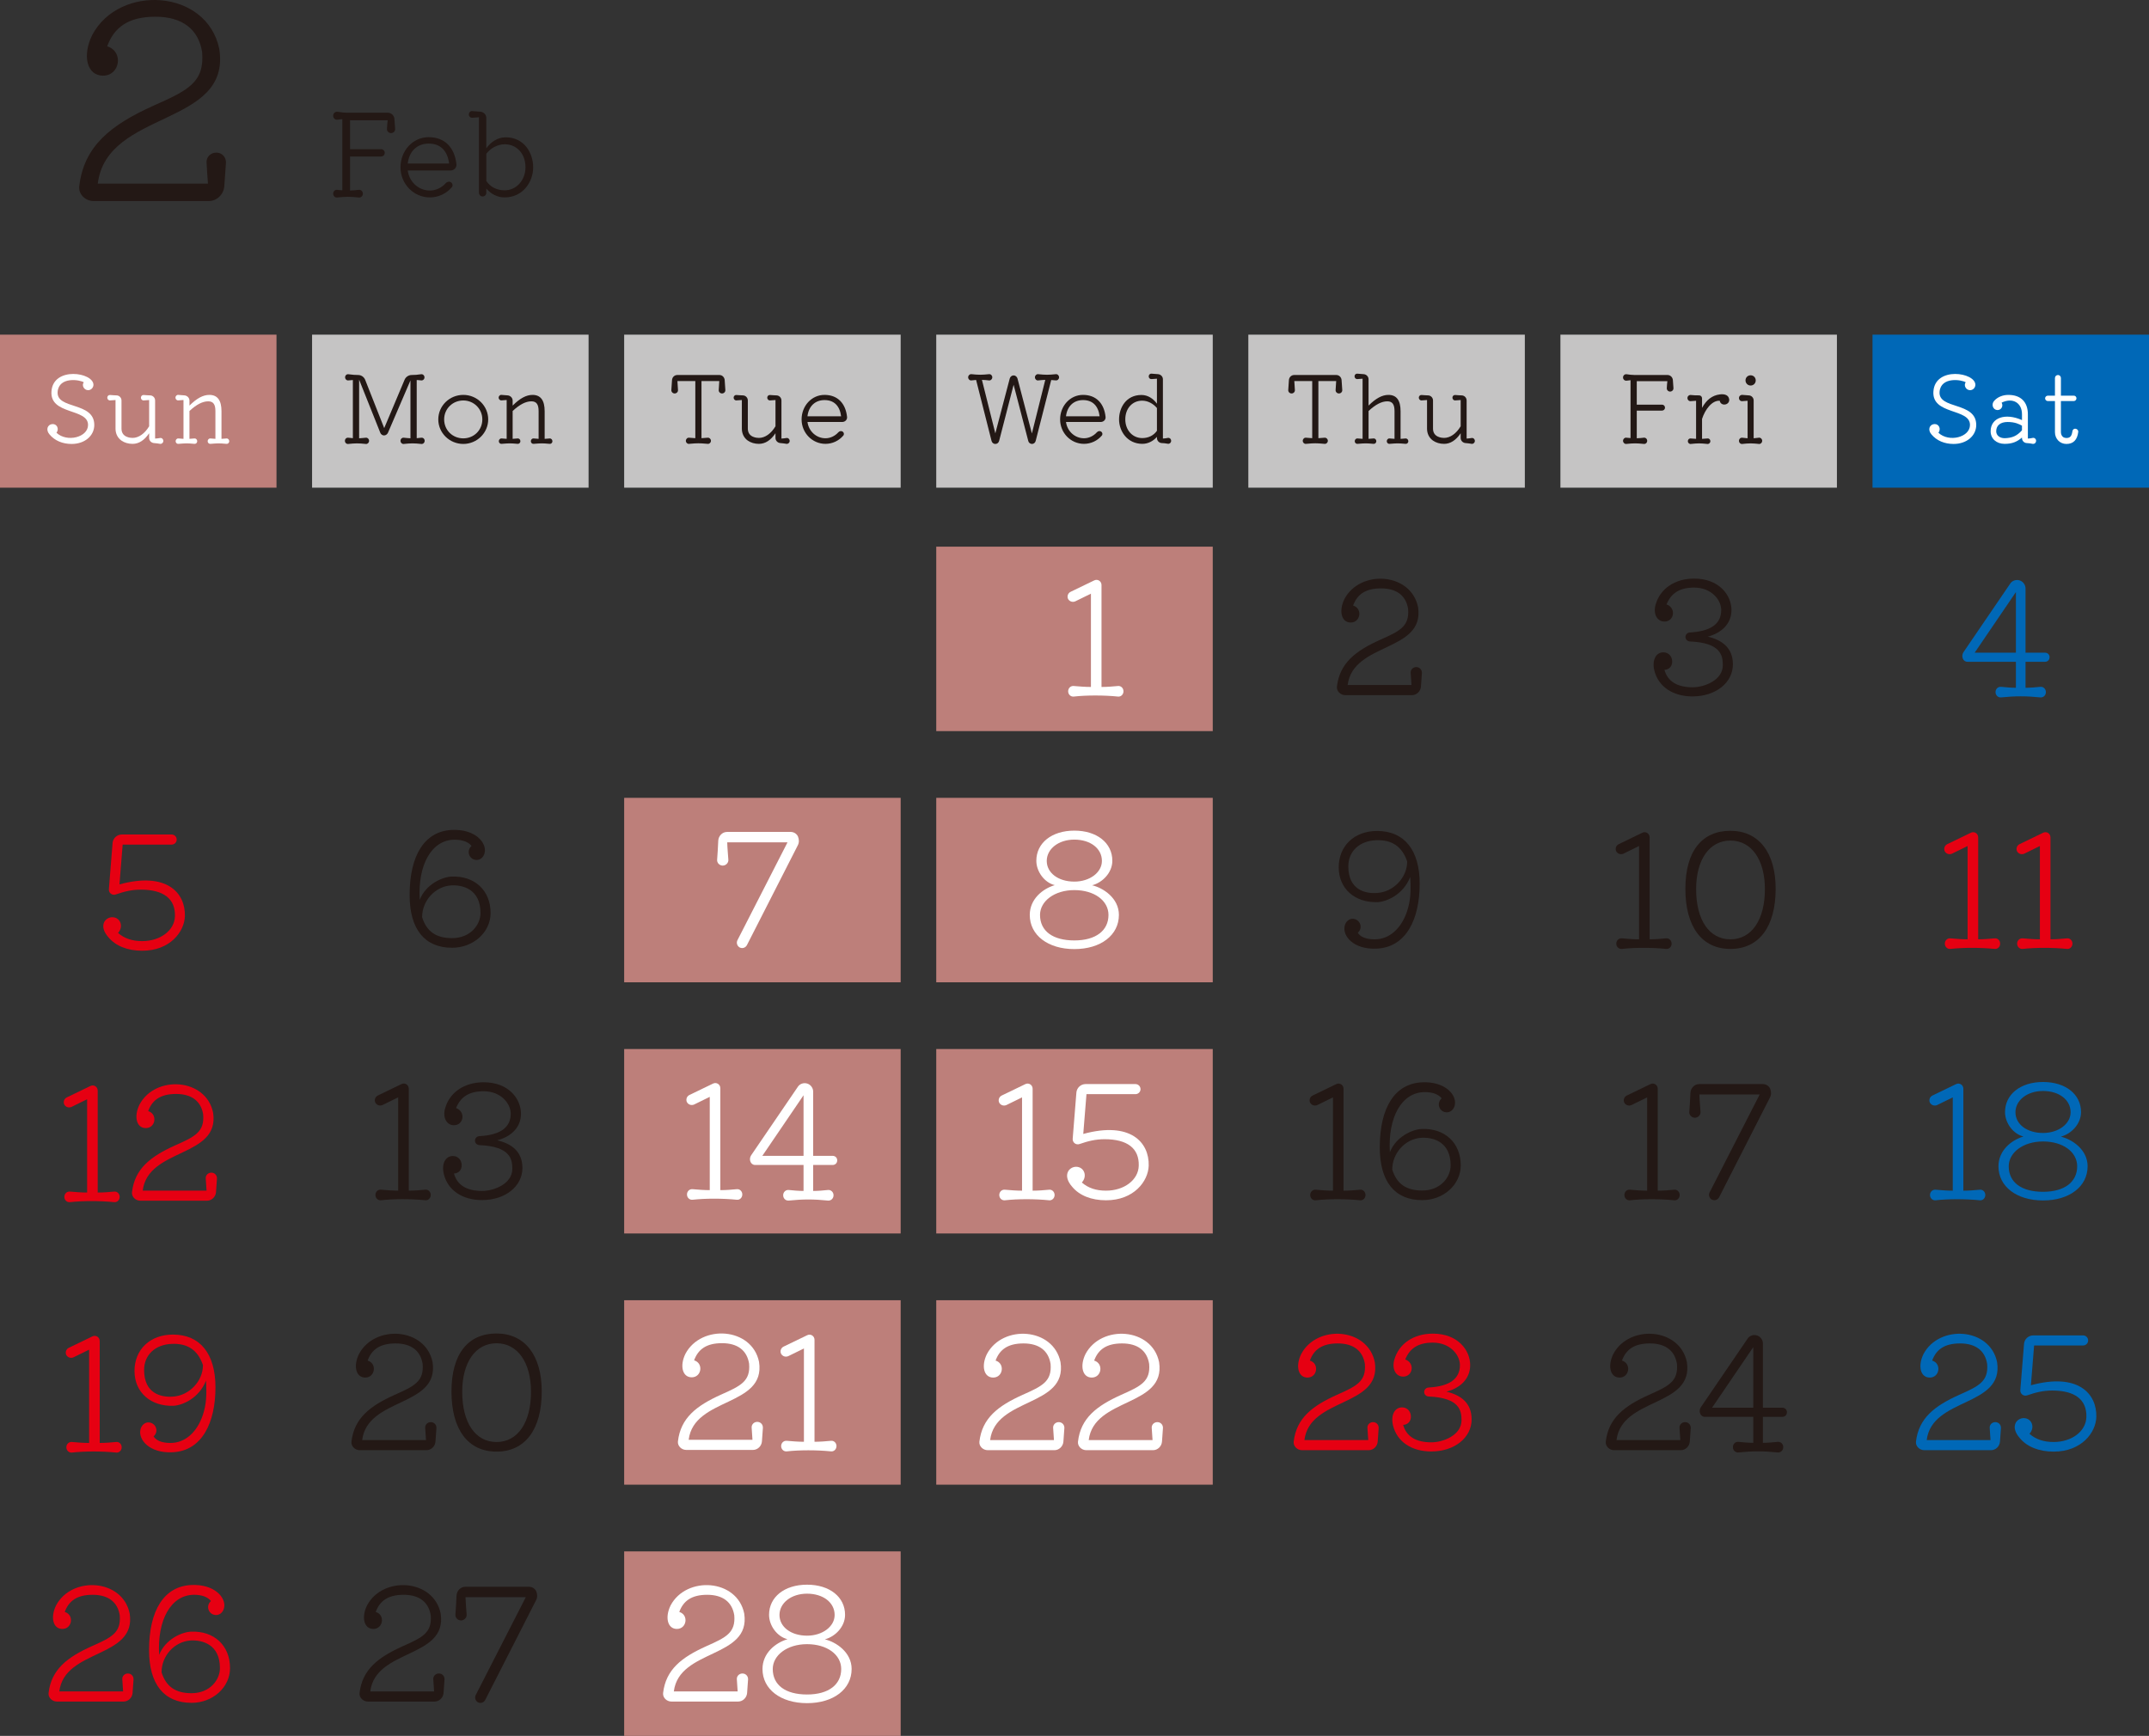 <?xml version="1.0" encoding="UTF-8"?>
<svg id="_レイヤー_2" data-name="レイヤー 2" xmlns="http://www.w3.org/2000/svg" viewBox="0 0 1769.56 1429.69">
  <rect x="0" y="0" width="1769.56" height="1429.69" fill="#333333" stroke="none"/>
  <defs>
    <style>
      .cls-1 {
        fill: #fff;
      }

      .cls-2 {
        fill: #0068b7;
      }

      .cls-3 {
        fill: #c5c4c4;
      }

      .cls-4 {
        fill: #bd7f7a;
      }

      .cls-5 {
        fill: #e60012;
      }

      .cls-6 {
        fill: #231815;
      }
    </style>
  </defs>
  <g id="_レイヤー_1-2" data-name="レイヤー 1">
    <rect class="cls-4" y="275.63" width="227.68" height="126.03"/>
    <rect class="cls-3" x="256.98" y="275.63" width="227.68" height="126.03"/>
    <rect class="cls-3" x="513.96" y="275.63" width="227.68" height="126.03"/>
    <rect class="cls-4" x="513.96" y="657.12" width="227.68" height="151.92"/>
    <rect class="cls-4" x="513.96" y="864" width="227.68" height="151.92"/>
    <rect class="cls-4" x="513.96" y="1070.89" width="227.68" height="151.92"/>
    <rect class="cls-4" x="513.96" y="1277.77" width="227.68" height="151.92"/>
    <rect class="cls-3" x="770.94" y="275.63" width="227.68" height="126.03"/>
    <rect class="cls-4" x="770.94" y="450.24" width="227.68" height="151.92"/>
    <rect class="cls-4" x="770.94" y="657.12" width="227.68" height="151.92"/>
    <rect class="cls-4" x="770.94" y="864" width="227.68" height="151.92"/>
    <rect class="cls-4" x="770.94" y="1070.89" width="227.68" height="151.92"/>
    <rect class="cls-3" x="1027.92" y="275.63" width="227.68" height="126.03"/>
    <rect class="cls-3" x="1284.9" y="275.63" width="227.68" height="126.03"/>
    <rect class="cls-2" x="1541.88" y="275.63" width="227.68" height="126.03"/>
    <path class="cls-1" d="M925.11,569.36c0,2.64-2.11,4.62-4.49,4.35-11.75-1.18-25.88-1.18-36.44,0-2.51,.26-4.62-1.72-4.62-4.35s2.12-4.62,4.62-4.36c4.62,.4,9.37,.79,14.13,.79v-76.83l-12.94,6.34c-2.24,.93-4.75,.13-5.94-2.11-.93-2.25,0-4.75,2.24-5.81l19.41-9.38c2.77-1.32,5.94,.66,5.94,3.83v83.96c4.75,0,9.38-.39,13.6-.79,2.37-.26,4.49,1.72,4.49,4.36Z"/>
    <path class="cls-6" d="M1170.85,554.31l-.79,11.09c-.26,3.96-3.56,7.13-7.39,7.13h-54.92c-3.96,0-7.27-3.3-6.87-7,2.24-19.41,15.32-29.44,35.51-38.55,16.37-7.26,24.29-11.09,23.1-25.48-1.72-10.96-9.5-16.9-22.31-16.9s-19.67,5.02-22.97,14.13c7.92,2.37,6.21,13.99-1.98,13.99-7.66,0-10.04-9.5-5.15-19.41,12.94-24.42,54.78-21.91,60.6,6.73,5.68,37.1-53.6,28.78-57.96,64.16h52.54c-.26-3.7-.53-7-.66-9.9-.26-2.64,1.85-4.88,4.62-4.88s4.75,2.24,4.62,4.88Z"/>
    <path class="cls-6" d="M1393.81,573.59c-16.37,0-28.25-8.06-31.55-21.26-2.11-8.45,1.18-15.05,7.39-15.05,4.49,0,7,3.43,7.26,7,.39,4.62-2.91,7.39-6.34,7.39,2.51,9.37,10.29,14.39,23.24,14.39,9.63,0,24.81-5.81,24.81-18.22,0-7.92-1.58-18.48-27.19-19.53-1.98-.13-3.56-1.72-3.56-3.7s1.58-3.57,3.69-3.7c17.03-.93,25.75-7,25.75-18.48,0-8.32-8.05-18.49-22.31-18.49-12.41,0-19.14,5.02-22.71,13.86,8.19,2.91,6.33,14.13-1.72,14.13-6.07,0-9.5-6.34-7.26-14,3.7-13.07,15.84-21.39,31.68-21.39,20.99,0,30.76,14,30.76,25.88s-8.85,19.14-19.54,21.91c11.62,2.77,20.73,9.11,20.73,22.84,0,15.05-14.13,26.4-33.14,26.4Z"/>
    <path class="cls-2" d="M1643.19,570.03c0-2.64,2.11-4.62,4.62-4.36,3.7,.4,8.19,.79,12.15,.79v-21.39h-39.87c-3.83,0-5.41-4.75-3.3-7.92l38.42-56.37c1.58-2.51,4.75-3.69,7.79-2.77,2.91,.93,4.89,3.7,4.89,6.6v52.94h15.97c2.24,0,3.83,1.58,3.83,3.7,0,2.25-1.59,3.83-3.83,3.83h-15.97v21.39c3.96,0,8.45-.39,12.15-.79,2.51-.26,4.62,1.72,4.62,4.36s-2.11,4.62-4.62,4.35c-11.49-1.19-20.73-1.19-32.22,0-2.51,.26-4.62-1.72-4.62-4.35Zm-17.16-32.48h33.93v-49.9l-33.93,49.9Z"/>
    <path class="cls-5" d="M98.38,728.39c38.81-10.56,54.39,6.87,53.87,26.14-.4,12.94-12.28,28.51-35.12,28.51-12.15,0-21.92-3.96-27.86-11.09-4.09-4.62-5.28-9.24-3.3-12.81,1.32-2.24,3.83-3.7,6.47-3.7,6.6,0,9.64,7.66,4.75,12.94,5.28,4.62,11.75,6.74,19.94,6.74,14.92,0,26.67-8.85,26.93-20.6,.39-14.26-9.37-21.79-28.12-21.79-7.53,0-13.74,1.58-20.6,3.96-2.91,1.05-5.94-1.19-5.68-4.36l3.03-37.89c.26-3.96,3.57-7.13,7.66-7.13h40.93c2.37,0,4.22,1.85,4.22,4.22,0,2.24-1.85,4.1-4.22,4.1h-40.27l-2.64,32.74Z"/>
    <path class="cls-6" d="M403.98,751.94c0,15.84-14.13,28.65-31.69,28.65-22.71,0-34.99-15.32-34.99-43.44,0-33.01,12.55-52.54,34.72-53.6,19.28-.92,28.91,10.56,27.06,18.75-.79,3.83-3.83,6.33-7.26,5.94-5.55-.53-8.06-7.4-3.57-11.49-2.51-3.3-7.39-5.15-13.86-5.15-19.01,0-30.5,20.73-28.78,49.51,5.14-13.07,18.88-18.88,26.27-19.14,19.01-.79,32.09,11.48,32.09,29.97Zm-8.32,0c0-19.54-14.52-23.24-24.16-22.71-13.6,.93-23.9,12.94-23.9,26.01v.26c3.7,11.75,11.49,17.16,24.69,17.16,15.05,0,23.37-10.96,23.37-20.72Z"/>
    <path class="cls-1" d="M656.91,696.28l-41.85,82.11c-1.19,2.25-3.7,3.04-5.94,1.98-2.12-1.19-2.91-3.7-1.98-5.81l41.32-80.79h-49.64c.13,4.88,.66,10.17,.93,14.26,.26,2.51-1.98,4.89-4.62,4.89s-4.88-2.24-4.62-4.89c.26-4.62,.79-10.29,.93-15.71,.26-3.96,3.43-7.13,7.26-7.13h52.41c2.51,0,4.88,1.45,5.94,3.7,1.05,2.51,1.05,5.15-.14,7.39Z"/>
    <path class="cls-1" d="M921.34,753.57c0,16.63-14.92,28.12-36.7,28.12s-36.7-11.48-36.7-28.12c0-12.94,10.43-21.52,20.59-24.56-8.31-1.98-15.18-10.96-15.18-20.07,0-14.65,12.67-24.82,31.29-24.82s31.29,10.17,31.29,24.82c0,9.77-8.05,17.95-16.63,20.2,9.11,2.12,22.05,10.56,22.05,24.43Zm-8.58,0c0-11.88-11.75-20.47-28.12-20.47s-28.25,9.11-28.25,20.47c0,13.2,10.43,20.99,28.25,20.99s28.12-8.19,28.12-20.99Zm-28.12-27.46c12.67,0,22.71-7.52,22.71-17.03,0-10.3-9.51-17.56-22.71-17.56s-22.71,7.79-22.71,17.56,9.37,17.03,22.71,17.03Z"/>
    <path class="cls-6" d="M1102.34,714.49c0-17.96,12.94-30.1,31.68-30.1,22.31,0,34.99,15.71,34.99,43.44,0,29.18-11.09,52.41-35.38,53.47-19.27,.93-28.25-10.56-26.4-18.61,.79-3.69,3.83-6.33,7.13-5.94,5.54,.53,8.31,7.39,3.7,11.49,2.11,3.43,6.86,5.41,13.86,5.41,12.28,0,21.92-8.98,26.67-22.98,2.91-8.85,3.3-16.24,2.64-28.38-5.81,14.65-19.41,20.33-26.79,20.72-18.88,.66-32.08-11.22-32.08-28.51Zm7.92-.93c0,19.53,14.13,22.58,23.63,21.91,13.73-.79,24.82-12.94,24.82-25.75v-.26c-4.22-12.28-12.54-17.95-25.61-17.43-13.73,.53-22.84,9.11-22.84,21.52Z"/>
    <g>
      <path class="cls-6" d="M1376.46,777.2c0,2.64-2.11,4.62-4.49,4.35-11.75-1.18-25.88-1.18-36.44,0-2.51,.26-4.62-1.72-4.62-4.35s2.12-4.62,4.62-4.36c4.62,.4,9.37,.8,14.13,.8v-76.84l-12.94,6.34c-2.24,.93-4.75,.13-5.94-2.12-.93-2.24,0-4.75,2.24-5.81l19.41-9.38c2.77-1.32,5.94,.66,5.94,3.83v83.97c4.75,0,9.38-.4,13.6-.8,2.37-.26,4.49,1.72,4.49,4.36Z"/>
      <path class="cls-6" d="M1462.13,732.05c0,31.29-13.73,49.51-37.23,49.51s-37.1-18.22-37.1-49.51,13.86-47.79,37.1-47.79,37.23,17.82,37.23,47.79Zm-8.85,.26c0-24.29-11.09-40-28.38-40s-28.25,15.71-28.25,40c0,25.48,10.83,41.33,28.25,41.33s28.38-15.98,28.38-41.33Z"/>
    </g>
    <g>
      <path class="cls-5" d="M1646.99,777.2c0,2.64-2.12,4.62-4.49,4.35-11.75-1.18-25.88-1.18-36.44,0-2.51,.26-4.62-1.72-4.62-4.35s2.11-4.62,4.62-4.36c4.62,.4,9.38,.8,14.13,.8v-76.84l-12.94,6.34c-2.24,.93-4.75,.13-5.94-2.12-.93-2.24,0-4.75,2.24-5.81l19.41-9.38c2.77-1.32,5.94,.66,5.94,3.83v83.97c4.75,0,9.38-.4,13.6-.8,2.37-.26,4.49,1.72,4.49,4.36Z"/>
      <path class="cls-5" d="M1706.52,777.2c0,2.64-2.12,4.62-4.49,4.35-11.75-1.18-25.88-1.18-36.44,0-2.51,.26-4.62-1.72-4.62-4.35s2.12-4.62,4.62-4.36c4.62,.4,9.37,.8,14.13,.8v-76.84l-12.94,6.34c-2.24,.93-4.75,.13-5.94-2.12-.93-2.24,0-4.75,2.24-5.81l19.41-9.38c2.77-1.32,5.94,.66,5.94,3.83v83.97c4.75,0,9.37-.4,13.6-.8,2.37-.26,4.49,1.72,4.49,4.36Z"/>
    </g>
    <g>
      <path class="cls-5" d="M98.54,985.77c0,2.64-2.12,4.62-4.49,4.35-11.75-1.18-25.88-1.18-36.44,0-2.51,.26-4.62-1.72-4.62-4.35s2.11-4.62,4.62-4.36c4.62,.4,9.38,.79,14.13,.79v-76.83l-12.94,6.34c-2.25,.93-4.75,.13-5.94-2.11-.93-2.25,0-4.75,2.24-5.81l19.41-9.38c2.77-1.32,5.94,.66,5.94,3.83v83.96c4.75,0,9.37-.39,13.6-.79,2.37-.26,4.49,1.72,4.49,4.36Z"/>
      <path class="cls-5" d="M178.66,970.71l-.79,11.09c-.26,3.96-3.56,7.13-7.39,7.13h-54.92c-3.96,0-7.26-3.3-6.87-7,2.24-19.41,15.32-29.44,35.51-38.55,16.37-7.26,24.29-11.09,23.1-25.48-1.72-10.96-9.5-16.9-22.31-16.9s-19.67,5.02-22.97,14.13c7.92,2.37,6.21,13.99-1.98,13.99-7.66,0-10.04-9.5-5.15-19.41,12.94-24.42,54.78-21.91,60.6,6.73,5.68,37.1-53.6,28.78-57.96,64.16h52.55c-.26-3.7-.53-7-.66-9.9-.26-2.64,1.85-4.88,4.62-4.88s4.75,2.24,4.62,4.88Z"/>
    </g>
    <g>
      <path class="cls-6" d="M354.68,984.2c0,2.64-2.12,4.62-4.49,4.35-11.75-1.18-25.88-1.18-36.44,0-2.51,.26-4.62-1.72-4.62-4.35s2.12-4.62,4.62-4.36c4.62,.4,9.38,.79,14.13,.79v-76.83l-12.94,6.34c-2.24,.93-4.75,.13-5.94-2.12-.93-2.24,0-4.75,2.25-5.81l19.41-9.37c2.77-1.32,5.94,.66,5.94,3.83v83.96c4.75,0,9.37-.39,13.6-.79,2.37-.26,4.49,1.72,4.49,4.36Z"/>
      <path class="cls-6" d="M397.05,988.42c-16.37,0-28.25-8.06-31.55-21.26-2.12-8.45,1.18-15.05,7.39-15.05,4.49,0,7,3.43,7.26,7,.39,4.62-2.91,7.39-6.34,7.39,2.51,9.37,10.29,14.39,23.24,14.39,9.63,0,24.81-5.81,24.81-18.22,0-7.92-1.58-18.48-27.19-19.53-1.98-.14-3.56-1.72-3.56-3.7s1.58-3.57,3.69-3.7c17.03-.93,25.75-7,25.75-18.48,0-8.32-8.05-18.49-22.31-18.49-12.41,0-19.14,5.01-22.71,13.86,8.19,2.91,6.33,14.13-1.72,14.13-6.07,0-9.5-6.34-7.26-14,3.7-13.07,15.84-21.39,31.68-21.39,20.99,0,30.76,14,30.76,25.88s-8.85,19.14-19.54,21.91c11.62,2.77,20.73,9.11,20.73,22.84,0,15.05-14.13,26.4-33.13,26.4Z"/>
    </g>
    <g>
      <path class="cls-1" d="M611.24,983.79c0,2.64-2.12,4.62-4.49,4.35-11.75-1.18-25.88-1.18-36.44,0-2.51,.26-4.62-1.72-4.62-4.35s2.11-4.62,4.62-4.36c4.62,.4,9.38,.79,14.13,.79v-76.83l-12.94,6.34c-2.24,.93-4.75,.13-5.94-2.12-.93-2.24,0-4.75,2.24-5.81l19.41-9.37c2.77-1.32,5.94,.66,5.94,3.83v83.96c4.75,0,9.38-.39,13.6-.79,2.37-.26,4.49,1.72,4.49,4.36Z"/>
      <path class="cls-1" d="M644.89,984.45c0-2.64,2.11-4.62,4.62-4.36,3.7,.4,8.19,.79,12.15,.79v-21.39h-39.87c-3.83,0-5.41-4.75-3.3-7.92l38.42-56.37c1.58-2.51,4.75-3.69,7.79-2.77,2.91,.93,4.89,3.7,4.89,6.6v52.94h15.97c2.25,0,3.83,1.58,3.83,3.7,0,2.24-1.59,3.83-3.83,3.83h-15.97v21.39c3.96,0,8.45-.39,12.15-.79,2.51-.26,4.62,1.72,4.62,4.36s-2.11,4.62-4.62,4.35c-11.49-1.19-20.73-1.19-32.22,0-2.51,.26-4.62-1.72-4.62-4.35Zm-17.16-32.48h33.93v-49.9l-33.93,49.9Z"/>
    </g>
    <g>
      <path class="cls-1" d="M868.39,984.23c0,2.64-2.12,4.62-4.49,4.35-11.75-1.18-25.88-1.18-36.44,0-2.51,.26-4.62-1.72-4.62-4.35s2.11-4.62,4.62-4.36c4.62,.4,9.38,.79,14.13,.79v-76.83l-12.94,6.34c-2.24,.93-4.75,.13-5.94-2.12-.93-2.24,0-4.75,2.24-5.81l19.41-9.37c2.77-1.32,5.94,.66,5.94,3.83v83.96c4.75,0,9.38-.39,13.6-.79,2.37-.26,4.49,1.72,4.49,4.36Z"/>
      <path class="cls-1" d="M892.01,933.93c38.81-10.56,54.39,6.87,53.87,26.14-.4,12.94-12.28,28.51-35.12,28.51-12.15,0-21.92-3.96-27.86-11.09-4.09-4.62-5.28-9.24-3.3-12.81,1.32-2.24,3.83-3.7,6.47-3.7,6.6,0,9.64,7.66,4.75,12.94,5.28,4.62,11.75,6.73,19.94,6.73,14.92,0,26.67-8.84,26.93-20.59,.39-14.26-9.38-21.78-28.12-21.78-7.53,0-13.73,1.58-20.6,3.96-2.91,1.05-5.94-1.19-5.68-4.36l3.03-37.89c.26-3.96,3.57-7.13,7.66-7.13h40.93c2.37,0,4.23,1.85,4.23,4.22,0,2.24-1.85,4.1-4.23,4.1h-40.27l-2.64,32.74Z"/>
    </g>
    <g>
      <path class="cls-6" d="M1124.41,984.23c0,2.64-2.11,4.62-4.49,4.35-11.75-1.18-25.88-1.18-36.44,0-2.51,.26-4.62-1.72-4.62-4.35s2.12-4.62,4.62-4.36c4.62,.4,9.37,.79,14.13,.79v-76.83l-12.94,6.34c-2.24,.93-4.75,.13-5.94-2.12-.93-2.24,0-4.75,2.24-5.81l19.41-9.37c2.77-1.32,5.94,.66,5.94,3.83v83.96c4.75,0,9.37-.39,13.6-.79,2.37-.26,4.49,1.72,4.49,4.36Z"/>
      <path class="cls-6" d="M1202.83,959.81c0,15.84-14.13,28.65-31.69,28.65-22.71,0-34.99-15.32-34.99-43.44,0-33.01,12.55-52.54,34.72-53.6,19.28-.92,28.91,10.56,27.06,18.75-.79,3.83-3.83,6.33-7.26,5.94-5.55-.53-8.06-7.39-3.57-11.49-2.51-3.3-7.39-5.14-13.86-5.14-19.01,0-30.5,20.72-28.78,49.51,5.14-13.07,18.88-18.88,26.27-19.14,19.01-.79,32.09,11.48,32.09,29.97Zm-8.32,0c0-19.54-14.52-23.24-24.16-22.71-13.6,.93-23.9,12.94-23.9,26.01v.26c3.7,11.75,11.49,17.16,24.69,17.16,15.05,0,23.37-10.96,23.37-20.73Z"/>
    </g>
    <g>
      <path class="cls-6" d="M1383.12,984.23c0,2.64-2.12,4.62-4.49,4.35-11.75-1.18-25.88-1.18-36.44,0-2.51,.26-4.62-1.72-4.62-4.35s2.12-4.62,4.62-4.36c4.62,.4,9.37,.79,14.13,.79v-76.83l-12.94,6.34c-2.24,.93-4.75,.13-5.94-2.12-.93-2.24,0-4.75,2.24-5.81l19.41-9.37c2.77-1.32,5.94,.66,5.94,3.83v83.96c4.75,0,9.37-.39,13.6-.79,2.37-.26,4.49,1.72,4.49,4.36Z"/>
      <path class="cls-6" d="M1457.43,903.96l-41.85,82.11c-1.19,2.24-3.7,3.03-5.94,1.98-2.12-1.19-2.91-3.7-1.98-5.81l41.32-80.79h-49.64c.13,4.88,.66,10.17,.93,14.26,.26,2.51-1.98,4.89-4.62,4.89s-4.88-2.24-4.62-4.89c.26-4.62,.79-10.29,.93-15.71,.26-3.96,3.43-7.13,7.26-7.13h52.41c2.51,0,4.88,1.45,5.94,3.7,1.05,2.51,1.05,5.15-.13,7.39Z"/>
    </g>
    <g>
      <path class="cls-2" d="M1634.78,984.23c0,2.64-2.12,4.62-4.49,4.35-11.75-1.18-25.88-1.18-36.44,0-2.51,.26-4.62-1.72-4.62-4.35s2.12-4.62,4.62-4.36c4.62,.4,9.37,.79,14.13,.79v-76.83l-12.94,6.34c-2.24,.93-4.75,.13-5.94-2.12-.93-2.24,0-4.75,2.24-5.81l19.41-9.37c2.77-1.32,5.94,.66,5.94,3.83v83.96c4.75,0,9.37-.39,13.6-.79,2.37-.26,4.49,1.72,4.49,4.36Z"/>
      <path class="cls-2" d="M1719,960.6c0,16.64-14.92,28.12-36.7,28.12s-36.7-11.48-36.7-28.12c0-12.94,10.43-21.52,20.59-24.56-8.31-1.98-15.18-10.96-15.18-20.07,0-14.65,12.67-24.82,31.29-24.82s31.29,10.17,31.29,24.82c0,9.77-8.05,17.95-16.63,20.2,9.11,2.12,22.05,10.56,22.05,24.43Zm-8.58,0c0-11.88-11.75-20.47-28.12-20.47s-28.25,9.11-28.25,20.47c0,13.2,10.43,20.99,28.25,20.99s28.12-8.19,28.12-20.99Zm-28.12-27.46c12.67,0,22.71-7.52,22.71-17.03,0-10.3-9.51-17.56-22.71-17.56s-22.71,7.79-22.71,17.56,9.37,17.03,22.71,17.03Z"/>
    </g>
    <g>
      <path class="cls-5" d="M100.19,1192.01c0,2.64-2.12,4.62-4.49,4.35-11.75-1.18-25.88-1.18-36.44,0-2.51,.26-4.62-1.72-4.62-4.35s2.11-4.62,4.62-4.36c4.62,.4,9.38,.8,14.13,.8v-76.84l-12.94,6.34c-2.24,.93-4.75,.13-5.94-2.11-.93-2.24,0-4.75,2.24-5.81l19.41-9.38c2.77-1.32,5.94,.66,5.94,3.83v83.96c4.75,0,9.38-.4,13.6-.8,2.37-.26,4.49,1.72,4.49,4.36Z"/>
      <path class="cls-5" d="M110.74,1129.3c0-17.96,12.94-30.11,31.69-30.11,22.31,0,34.99,15.72,34.99,43.44,0,29.18-11.09,52.41-35.38,53.47-19.27,.93-28.25-10.56-26.4-18.61,.79-3.69,3.83-6.33,7.13-5.94,5.54,.53,8.31,7.39,3.7,11.49,2.11,3.43,6.86,5.41,13.86,5.41,12.28,0,21.91-8.98,26.67-22.97,2.9-8.85,3.3-16.24,2.64-28.38-5.81,14.65-19.41,20.33-26.79,20.73-18.88,.66-32.09-11.22-32.09-28.51Zm7.92-.93c0,19.53,14.13,22.58,23.63,21.91,13.73-.79,24.82-12.94,24.82-25.75v-.26c-4.22-12.28-12.54-17.95-25.61-17.43-13.73,.53-22.84,9.11-22.84,21.52Z"/>
    </g>
    <g>
      <path class="cls-6" d="M359.37,1176.18l-.79,11.09c-.26,3.96-3.56,7.13-7.39,7.13h-54.92c-3.96,0-7.27-3.3-6.87-7,2.25-19.41,15.32-29.44,35.51-38.55,16.37-7.26,24.29-11.09,23.1-25.48-1.72-10.96-9.5-16.9-22.31-16.9s-19.67,5.01-22.97,14.13c7.92,2.37,6.21,13.99-1.98,13.99-7.66,0-10.04-9.5-5.15-19.41,12.94-24.42,54.79-21.91,60.6,6.73,5.68,37.1-53.6,28.78-57.95,64.16h52.54c-.26-3.7-.53-7-.66-9.9-.26-2.64,1.85-4.88,4.62-4.88s4.75,2.24,4.62,4.88Z"/>
      <path class="cls-6" d="M446.09,1146.08c0,31.29-13.73,49.5-37.23,49.5s-37.1-18.22-37.1-49.5,13.86-47.79,37.1-47.79,37.23,17.82,37.23,47.79Zm-8.85,.26c0-24.29-11.09-40-28.38-40s-28.25,15.71-28.25,40c0,25.48,10.83,41.33,28.25,41.33s28.38-15.98,28.38-41.33Z"/>
    </g>
    <g>
      <path class="cls-1" d="M628.2,1175.97l-.79,11.09c-.26,3.96-3.56,7.13-7.39,7.13h-54.92c-3.96,0-7.27-3.3-6.87-7,2.24-19.41,15.32-29.44,35.51-38.55,16.37-7.26,24.29-11.09,23.1-25.48-1.72-10.96-9.5-16.9-22.31-16.9s-19.67,5.02-22.97,14.13c7.92,2.37,6.21,13.99-1.98,13.99-7.66,0-10.04-9.5-5.15-19.41,12.94-24.42,54.78-21.91,60.6,6.73,5.68,37.1-53.6,28.78-57.96,64.16h52.54c-.26-3.7-.53-7-.66-9.9-.26-2.64,1.85-4.88,4.62-4.88s4.75,2.25,4.62,4.88Z"/>
      <path class="cls-1" d="M688.78,1191.03c0,2.64-2.12,4.62-4.49,4.35-11.75-1.18-25.88-1.18-36.44,0-2.51,.26-4.62-1.72-4.62-4.35s2.12-4.62,4.62-4.36c4.62,.4,9.38,.8,14.13,.8v-76.84l-12.94,6.34c-2.24,.93-4.75,.13-5.94-2.12-.93-2.24,0-4.75,2.25-5.81l19.41-9.37c2.77-1.32,5.94,.66,5.94,3.83v83.97c4.75,0,9.37-.4,13.6-.8,2.37-.26,4.49,1.72,4.49,4.36Z"/>
    </g>
    <g>
      <path class="cls-1" d="M876.44,1176.18l-.79,11.09c-.26,3.96-3.56,7.13-7.39,7.13h-54.92c-3.96,0-7.27-3.3-6.87-7,2.24-19.41,15.32-29.44,35.51-38.55,16.37-7.26,24.29-11.09,23.1-25.48-1.72-10.96-9.5-16.9-22.31-16.9s-19.67,5.01-22.97,14.13c7.92,2.37,6.21,13.99-1.98,13.99-7.66,0-10.04-9.5-5.15-19.41,12.94-24.42,54.78-21.91,60.6,6.73,5.68,37.1-53.6,28.78-57.96,64.16h52.55c-.26-3.7-.53-7-.66-9.9-.26-2.64,1.85-4.88,4.62-4.88s4.75,2.24,4.62,4.88Z"/>
      <path class="cls-1" d="M957.62,1176.18l-.79,11.09c-.26,3.96-3.56,7.13-7.39,7.13h-54.92c-3.96,0-7.27-3.3-6.87-7,2.24-19.41,15.32-29.44,35.51-38.55,16.37-7.26,24.29-11.09,23.1-25.48-1.72-10.96-9.5-16.9-22.31-16.9s-19.67,5.01-22.97,14.13c7.92,2.37,6.21,13.99-1.98,13.99-7.66,0-10.04-9.5-5.15-19.41,12.94-24.42,54.79-21.91,60.6,6.73,5.68,37.1-53.6,28.78-57.96,64.16h52.55c-.26-3.7-.53-7-.66-9.9-.26-2.64,1.85-4.88,4.62-4.88s4.75,2.24,4.62,4.88Z"/>
    </g>
    <g>
      <path class="cls-5" d="M1135.24,1176.18l-.79,11.09c-.26,3.96-3.56,7.13-7.39,7.13h-54.92c-3.96,0-7.27-3.3-6.87-7,2.24-19.41,15.32-29.44,35.51-38.55,16.37-7.26,24.29-11.09,23.1-25.48-1.72-10.96-9.5-16.9-22.31-16.9s-19.67,5.01-22.97,14.13c7.92,2.37,6.21,13.99-1.98,13.99-7.66,0-10.04-9.5-5.15-19.41,12.94-24.42,54.78-21.91,60.6,6.73,5.68,37.1-53.6,28.78-57.96,64.16h52.55c-.26-3.7-.53-7-.66-9.9-.26-2.64,1.85-4.88,4.62-4.88s4.75,2.24,4.62,4.88Z"/>
      <path class="cls-5" d="M1178.66,1195.46c-16.37,0-28.25-8.06-31.55-21.26-2.11-8.45,1.18-15.05,7.39-15.05,4.49,0,7,3.43,7.26,7,.39,4.62-2.91,7.39-6.34,7.39,2.51,9.37,10.29,14.39,23.24,14.39,9.63,0,24.81-5.81,24.81-18.22,0-7.92-1.58-18.48-27.19-19.53-1.98-.14-3.56-1.72-3.56-3.7s1.58-3.57,3.7-3.7c17.03-.93,25.74-7,25.74-18.49,0-8.31-8.05-18.48-22.31-18.48-12.41,0-19.14,5.02-22.71,13.86,8.19,2.91,6.33,14.13-1.72,14.13-6.07,0-9.5-6.34-7.26-14,3.7-13.07,15.84-21.39,31.68-21.39,20.99,0,30.76,14,30.76,25.87s-8.84,19.15-19.54,21.92c11.62,2.77,20.73,9.11,20.73,22.84,0,15.05-14.13,26.4-33.14,26.4Z"/>
    </g>
    <g>
      <path class="cls-6" d="M1392.22,1176.18l-.79,11.09c-.26,3.96-3.56,7.13-7.39,7.13h-54.92c-3.96,0-7.27-3.3-6.87-7,2.24-19.41,15.32-29.44,35.51-38.55,16.37-7.26,24.29-11.09,23.1-25.48-1.72-10.96-9.5-16.9-22.31-16.9s-19.67,5.01-22.97,14.13c7.92,2.37,6.21,13.99-1.98,13.99-7.66,0-10.04-9.5-5.15-19.41,12.94-24.42,54.79-21.91,60.6,6.73,5.68,37.1-53.6,28.78-57.96,64.16h52.54c-.26-3.7-.53-7-.66-9.9-.26-2.64,1.85-4.88,4.62-4.88s4.75,2.24,4.62,4.88Z"/>
      <path class="cls-6" d="M1426.93,1191.89c0-2.64,2.12-4.62,4.62-4.35,3.7,.4,8.19,.79,12.15,.79v-21.39h-39.87c-3.83,0-5.41-4.75-3.3-7.92l38.42-56.37c1.58-2.51,4.75-3.7,7.79-2.77,2.91,.93,4.89,3.7,4.89,6.6v52.94h15.97c2.24,0,3.83,1.58,3.83,3.7,0,2.24-1.59,3.83-3.83,3.83h-15.97v21.39c3.96,0,8.45-.39,12.15-.79,2.51-.26,4.62,1.72,4.62,4.35s-2.11,4.62-4.62,4.36c-11.49-1.19-20.73-1.19-32.22,0-2.51,.26-4.62-1.72-4.62-4.36Zm-17.16-32.47h33.93v-49.9l-33.93,49.9Z"/>
    </g>
    <g>
      <path class="cls-2" d="M1647.65,1176.18l-.79,11.09c-.26,3.96-3.56,7.13-7.39,7.13h-54.92c-3.96,0-7.27-3.3-6.87-7,2.24-19.41,15.32-29.44,35.51-38.55,16.37-7.26,24.29-11.09,23.1-25.48-1.72-10.96-9.5-16.9-22.31-16.9s-19.67,5.01-22.97,14.13c7.92,2.37,6.21,13.99-1.98,13.99-7.66,0-10.04-9.5-5.15-19.41,12.94-24.42,54.78-21.91,60.6,6.73,5.68,37.1-53.6,28.78-57.96,64.16h52.54c-.26-3.7-.53-7-.66-9.9-.26-2.64,1.85-4.88,4.62-4.88s4.75,2.24,4.62,4.88Z"/>
      <path class="cls-2" d="M1672.32,1140.93c38.81-10.56,54.39,6.87,53.87,26.14-.4,12.94-12.28,28.51-35.12,28.51-12.15,0-21.92-3.96-27.86-11.09-4.09-4.62-5.28-9.24-3.3-12.81,1.32-2.24,3.83-3.7,6.47-3.7,6.6,0,9.64,7.66,4.75,12.94,5.28,4.62,11.75,6.74,19.94,6.74,14.92,0,26.67-8.85,26.93-20.6,.4-14.26-9.38-21.79-28.12-21.79-7.53,0-13.73,1.58-20.6,3.96-2.91,1.05-5.94-1.19-5.68-4.36l3.04-37.89c.26-3.96,3.57-7.13,7.66-7.13h40.93c2.37,0,4.22,1.85,4.22,4.22,0,2.24-1.85,4.1-4.22,4.1h-40.27l-2.64,32.74Z"/>
    </g>
    <g>
      <path class="cls-5" d="M109.96,1383.21l-.79,11.09c-.26,3.96-3.56,7.13-7.39,7.13H46.86c-3.96,0-7.26-3.3-6.87-7,2.24-19.41,15.32-29.44,35.51-38.55,16.37-7.26,24.29-11.09,23.1-25.48-1.72-10.96-9.5-16.9-22.31-16.9s-19.67,5.02-22.97,14.13c7.92,2.37,6.21,13.99-1.98,13.99-7.66,0-10.04-9.5-5.15-19.41,12.94-24.42,54.78-21.91,60.6,6.73,5.68,37.1-53.6,28.78-57.96,64.16h52.54c-.26-3.7-.53-7-.66-9.9-.26-2.64,1.85-4.88,4.62-4.88s4.75,2.24,4.62,4.88Z"/>
      <path class="cls-5" d="M189.42,1373.84c0,15.84-14.13,28.65-31.69,28.65-22.71,0-34.99-15.32-34.99-43.44,0-33.01,12.54-52.54,34.72-53.6,19.28-.92,28.91,10.56,27.06,18.75-.79,3.83-3.83,6.33-7.26,5.94-5.55-.53-8.06-7.4-3.57-11.49-2.51-3.3-7.39-5.15-13.86-5.15-19.01,0-30.5,20.73-28.78,49.51,5.14-13.07,18.88-18.88,26.27-19.14,19.01-.79,32.09,11.48,32.09,29.97Zm-8.32,0c0-19.54-14.52-23.24-24.16-22.71-13.6,.93-23.89,12.94-23.89,26.01v.26c3.7,11.75,11.48,17.16,24.69,17.16,15.05,0,23.37-10.96,23.37-20.72Z"/>
    </g>
    <g>
      <path class="cls-6" d="M366.03,1383.21l-.79,11.09c-.26,3.96-3.56,7.13-7.39,7.13h-54.92c-3.96,0-7.27-3.3-6.87-7,2.24-19.41,15.32-29.44,35.51-38.55,16.37-7.26,24.29-11.09,23.1-25.48-1.72-10.96-9.5-16.9-22.31-16.9s-19.67,5.02-22.97,14.13c7.92,2.37,6.2,13.99-1.98,13.99-7.66,0-10.04-9.5-5.15-19.41,12.94-24.42,54.78-21.91,60.6,6.73,5.68,37.1-53.6,28.78-57.96,64.16h52.55c-.26-3.7-.53-7-.66-9.9-.26-2.64,1.85-4.88,4.62-4.88s4.75,2.24,4.62,4.88Z"/>
      <path class="cls-6" d="M441.4,1317.99l-41.85,82.11c-1.19,2.24-3.7,3.04-5.94,1.98-2.11-1.19-2.91-3.7-1.98-5.81l41.32-80.79h-49.64c.14,4.88,.66,10.17,.93,14.25,.26,2.51-1.98,4.89-4.62,4.89s-4.88-2.24-4.62-4.89c.26-4.62,.79-10.29,.93-15.71,.26-3.96,3.43-7.13,7.26-7.13h52.41c2.51,0,4.88,1.45,5.94,3.7,1.05,2.51,1.05,5.15-.13,7.39Z"/>
    </g>
    <g>
      <path class="cls-1" d="M615.99,1383.21l-.79,11.09c-.26,3.96-3.56,7.13-7.39,7.13h-54.92c-3.96,0-7.27-3.3-6.87-7,2.24-19.41,15.32-29.44,35.51-38.55,16.37-7.26,24.29-11.09,23.1-25.48-1.72-10.96-9.5-16.9-22.31-16.9s-19.67,5.02-22.97,14.13c7.92,2.37,6.21,13.99-1.98,13.99-7.66,0-10.04-9.5-5.15-19.41,12.94-24.42,54.78-21.91,60.6,6.73,5.68,37.1-53.6,28.78-57.96,64.16h52.55c-.26-3.7-.53-7-.66-9.9-.26-2.64,1.85-4.88,4.62-4.88s4.75,2.24,4.62,4.88Z"/>
      <path class="cls-1" d="M701.26,1374.63c0,16.63-14.92,28.12-36.7,28.12s-36.7-11.48-36.7-28.12c0-12.94,10.43-21.52,20.59-24.56-8.31-1.98-15.18-10.96-15.18-20.07,0-14.65,12.67-24.82,31.29-24.82s31.29,10.17,31.29,24.82c0,9.77-8.05,17.95-16.64,20.2,9.11,2.12,22.05,10.56,22.05,24.43Zm-8.58,0c0-11.88-11.75-20.47-28.12-20.47s-28.25,9.11-28.25,20.47c0,13.2,10.43,20.99,28.25,20.99s28.12-8.19,28.12-20.99Zm-28.12-27.46c12.67,0,22.71-7.52,22.71-17.03,0-10.3-9.51-17.56-22.71-17.56s-22.71,7.79-22.71,17.56,9.38,17.03,22.71,17.03Z"/>
    </g>
    <path class="cls-1" d="M77.64,349.97c0,9.05-7.95,15.68-18.64,15.68-7.49,0-13.96-2.73-18.18-7.8-3.27-3.67-1.95-8.27,2.5-8.58,3.51-.16,5.61,3.9,3.2,7.18,8.65,8.11,25.98,3.75,25.98-6.47,0-13.96-31.59-8.03-30.11-27.69,1.48-20.67,34.63-15.68,34.56-5.3-.08,2.41-2.03,4.37-4.37,4.37-3.51,0-5.46-4.13-3.59-6.48-2.97-2.1-20.44-4.99-21.53,7.8-1.17,14.82,30.18,7.95,30.18,27.3Z"/>
    <path class="cls-1" d="M134.5,363.15c0,1.48-1.25,2.57-2.65,2.41-1.48-.23-3.2-.54-4.83-.62-2.34-.08-4.21-1.95-4.21-4.21v-3.9c-3.9,5.78-8.43,8.74-13.65,8.74-3.43,0-6.63-.93-9.2-2.72-3.12-2.27-4.84-5.7-4.84-9.83v-23.55c-1.48,.08-3.04,.24-4.36,.31-1.33,.16-2.42-.94-2.42-2.26s1.09-2.34,2.34-2.19c2.5,.23,3.59,.23,5.15,.31,2.34,0,4.21,1.87,4.21,4.21v23.17c0,7.34,7.64,7.65,9.12,7.65,5.07,0,10.07-3.59,13.65-9.6v-21.6c-1.48,.08-3.12,.24-4.37,.31-1.33,.16-2.42-.94-2.42-2.26s1.09-2.34,2.34-2.19c2.5,.23,3.59,.23,5.15,.31,2.34,0,4.21,1.87,4.21,4.21v31.36c1.48,0,2.81-.31,4.13-.47,1.41-.24,2.65,.94,2.65,2.42Z"/>
    <path class="cls-1" d="M188.78,363.38c0,1.32-1.09,2.34-2.34,2.18-3.36-.31-4.92-.39-6.56-.39-1.87,0-3.43,.16-6.55,.39-1.25,.16-2.34-.86-2.34-2.18s1.09-2.42,2.34-2.26c1.25,.08,2.65,.23,4.05,.31v-22.86c0-5.54-1.79-8.03-5.92-8.03-4.68,0-9.75,2.65-15.45,7.96v22.93c1.4-.08,2.81-.24,4.05-.31,1.25-.16,2.34,.93,2.34,2.26s-1.09,2.34-2.34,2.18c-3.35-.31-4.92-.39-6.55-.39-1.88,0-3.43,.16-6.55,.39-1.25,.16-2.34-.86-2.34-2.18s1.1-2.42,2.34-2.26c1.32,.08,2.73,.23,4.13,.31v-31.98c-1.56,.08-2.96,.24-4.21,.31-1.25,.16-2.41-.94-2.41-2.26s1.17-2.42,2.34-2.26c1.48,.16,3.35,.31,4.99,.39,2.34,.16,4.21,2.03,4.21,4.29v4.13c6.01-6.01,11.23-8.81,16.38-8.81,6.71,0,9.99,4.52,9.99,13.42v22.78c1.41-.08,2.81-.24,4.06-.31,1.25-.16,2.34,.93,2.34,2.26Z"/>
    <path class="cls-6" d="M349.68,363.07c0,1.56-1.25,2.73-2.73,2.58-6.16-.63-8.35-.63-14.51,0-1.41,.15-2.65-1.01-2.65-2.58s1.25-2.73,2.65-2.57c1.72,.16,3.66,.39,5.54,.47v-47.66l-18.56,43.21c-.63,1.25-1.87,2.11-3.2,2.11s-2.58-.94-3.04-2.11l-17.47-43.83v48.28c1.87-.08,3.82-.31,5.54-.47,1.4-.15,2.65,1.01,2.65,2.57s-1.25,2.73-2.65,2.58c-6.16-.63-8.43-.63-14.51,0-1.48,.15-2.73-1.01-2.73-2.58s1.25-2.73,2.73-2.57c1.17,.16,2.5,.24,3.82,.39v-47.9c-1.01,.15-2.26,.15-3.59,.31-1.48,.24-2.81-1.01-2.81-2.57s1.33-2.73,2.81-2.5c3.43,.47,5.38,.62,7.95,.62s4.84,1.64,5.78,3.98l15.67,39.78,16.78-39.86c.93-2.26,3.27-3.9,5.85-3.9s4.52-.15,7.72-.62c1.48-.24,2.81,1.01,2.81,2.57s-1.32,2.73-2.81,2.5c-1.41-.23-2.65-.23-3.59-.31v47.9c1.32-.16,2.65-.24,3.82-.39,1.48-.15,2.73,1.01,2.73,2.57Z"/>
    <path class="cls-6" d="M360.9,345.44c0-11.16,9.21-20.2,20.59-20.2s20.51,9.12,20.51,20.2-9.21,20.2-20.51,20.2-20.59-9.05-20.59-20.2Zm36.27,0c0-8.66-6.94-15.6-15.68-15.6s-15.76,6.78-15.76,15.6,6.94,15.6,15.76,15.6,15.68-6.86,15.68-15.6Z"/>
    <path class="cls-6" d="M454.9,363.38c0,1.32-1.09,2.34-2.34,2.18-3.36-.31-4.92-.39-6.55-.39-1.87,0-3.43,.16-6.56,.39-1.25,.16-2.34-.86-2.34-2.18s1.09-2.42,2.34-2.26c1.25,.08,2.65,.23,4.06,.31v-22.86c0-5.54-1.8-8.03-5.93-8.03-4.68,0-9.75,2.65-15.45,7.96v22.93c1.41-.08,2.81-.24,4.05-.31,1.25-.16,2.34,.93,2.34,2.26s-1.1,2.34-2.34,2.18c-3.35-.31-4.92-.39-6.55-.39-1.88,0-3.43,.16-6.55,.39-1.25,.16-2.34-.86-2.34-2.18s1.1-2.42,2.34-2.26c1.32,.08,2.73,.23,4.13,.31v-31.98c-1.56,.08-2.97,.24-4.21,.31-1.25,.16-2.41-.94-2.41-2.26s1.17-2.42,2.34-2.26c1.48,.16,3.35,.31,4.99,.39,2.34,.16,4.21,2.03,4.21,4.29v4.13c6.01-6.01,11.23-8.81,16.38-8.81,6.7,0,9.98,4.52,9.98,13.42v22.78c1.4-.08,2.81-.24,4.05-.31,1.25-.16,2.34,.93,2.34,2.26Z"/>
    <path class="cls-6" d="M594.55,324.07c-1.56,0-2.88-1.32-2.72-2.88l.46-7.34h-14.66v47.04c1.79-.08,3.59-.24,5.14-.39,1.41-.15,2.65,1.09,2.65,2.57s-1.25,2.65-2.65,2.5c-4.68-.39-5.77-.46-7.72-.46-2.18,0-3.19,.08-7.64,.46-1.41,.16-2.65-1.01-2.65-2.5s1.25-2.73,2.65-2.57c1.56,.16,3.43,.31,5.14,.39v-47.04h-14.74l.47,7.34c.16,1.56-1.17,2.88-2.73,2.88s-2.88-1.32-2.73-2.88c.16-2.42,.39-5.31,.54-8.12,.16-2.42,2.03-4.21,4.37-4.21h34.71c2.26,0,4.14,1.88,4.29,4.21,.16,2.81,.39,5.7,.54,8.12,.16,1.56-1.17,2.88-2.73,2.88Z"/>
    <path class="cls-6" d="M650.25,363.15c0,1.48-1.25,2.57-2.65,2.41-1.48-.23-3.19-.54-4.83-.62-2.34-.08-4.21-1.95-4.21-4.21v-3.9c-3.9,5.78-8.43,8.74-13.65,8.74-3.43,0-6.63-.93-9.21-2.72-3.12-2.27-4.83-5.7-4.83-9.83v-23.55c-1.48,.08-3.04,.24-4.36,.31-1.33,.16-2.42-.94-2.42-2.26s1.09-2.34,2.34-2.19c2.5,.23,3.59,.23,5.15,.31,2.34,0,4.21,1.87,4.21,4.21v23.17c0,7.34,7.64,7.65,9.12,7.65,5.07,0,10.07-3.59,13.65-9.6v-21.6c-1.48,.08-3.12,.24-4.37,.31-1.33,.16-2.42-.94-2.42-2.26s1.09-2.34,2.34-2.19c2.5,.23,3.59,.23,5.15,.31,2.34,0,4.21,1.87,4.21,4.21v31.36c1.48,0,2.81-.31,4.13-.47,1.41-.24,2.65,.94,2.65,2.42Z"/>
    <path class="cls-6" d="M664.9,347.54c1.01,7.72,7.34,13.42,14.82,13.42,3.9,0,7.8-1.79,10.61-4.92,1.01-1.09,2.5-1.32,3.59-.54,1.09,.78,1.32,2.34,.46,3.28-3.66,4.29-8.97,6.78-14.66,6.78-10.92,0-19.66-9.05-19.66-20.12s8.19-20.2,18.88-20.2,17.39,6.86,18.56,18.18c.24,2.18-1.56,4.13-3.98,4.13h-28.63Zm0-4.68h27.69c-1.09-8.66-5.85-13.34-13.65-13.34s-13.11,5.15-14.05,13.34Z"/>
    <path class="cls-6" d="M872.09,310.73c0,1.48-1.25,2.73-2.65,2.57-1.17-.16-2.5-.23-3.83-.31l-12.79,50.16c-.39,1.48-1.64,2.5-3.04,2.5s-2.73-1.01-3.04-2.34l-12.09-46.41-11.94,46.26c-.39,1.48-1.63,2.5-3.12,2.5s-2.73-1.01-3.12-2.5l-12.72-50.23c-1.4,.15-2.72,.23-3.9,.39-1.41,.16-2.65-1.09-2.65-2.57s1.25-2.73,2.65-2.58c6.16,.63,8.43,.63,14.58,0,1.41-.15,2.65,1.1,2.65,2.58s-1.25,2.73-2.65,2.57c-1.79-.23-3.98-.39-5.92-.47q.08,.08,.08,.16l11,43.92,11.85-45.16c.39-1.48,1.72-2.58,3.2-2.58s2.81,1.1,3.2,2.58l11.85,45.24,11-44.07v-.08c-1.95,.08-4.06,.23-5.85,.47-1.4,.16-2.65-1.09-2.65-2.57s1.25-2.73,2.65-2.58c6.16,.63,8.43,.63,14.59,0,1.4-.15,2.65,1.1,2.65,2.58Z"/>
    <path class="cls-6" d="M877.78,347.54c1.01,7.72,7.34,13.42,14.82,13.42,3.9,0,7.8-1.79,10.6-4.92,1.01-1.09,2.5-1.32,3.59-.54,1.09,.78,1.32,2.34,.46,3.28-3.66,4.29-8.96,6.78-14.66,6.78-10.92,0-19.66-9.05-19.66-20.12s8.19-20.2,18.88-20.2,17.39,6.86,18.56,18.18c.23,2.18-1.56,4.13-3.98,4.13h-28.63Zm0-4.68h27.69c-1.09-8.66-5.85-13.34-13.65-13.34s-13.11,5.15-14.04,13.34Z"/>
    <path class="cls-6" d="M964.37,363.07c0,1.48-1.33,2.65-2.73,2.42-2.19-.39-3.51-.55-4.76-.55-2.34,0-4.21-1.87-4.21-4.21v-.94c-3.12,3.59-7.41,5.77-12.01,5.77-12.4,0-19.19-10.45-19.19-20.12s5.85-20.13,18.41-20.13c5.46,0,9.83,3.12,12.79,7.18v-20.6c-1.48,.08-3.04,.24-4.37,.32-1.32,.15-2.41-.86-2.41-2.19,0-1.41,1.09-2.42,2.41-2.26,1.48,.16,3.43,.31,5.07,.39,2.34,.08,4.21,1.95,4.21,4.21v48.83c1.48,0,2.81-.31,4.05-.54,1.48-.23,2.73,.86,2.73,2.41Zm-11.7-8.27v-18.72c-3.04-3.66-7.56-6.08-12.17-6.08-8.11,0-13.89,6.4-13.89,15.37s6.01,15.44,13.96,15.44c5.15,0,9.44-2.18,12.09-6.01Z"/>
    <path class="cls-6" d="M1102.52,324.07c-1.56,0-2.88-1.32-2.73-2.88l.47-7.34h-14.66v47.04c1.79-.08,3.59-.24,5.14-.39,1.41-.15,2.65,1.09,2.65,2.57s-1.25,2.65-2.65,2.5c-4.68-.39-5.77-.46-7.72-.46-2.18,0-3.2,.08-7.64,.46-1.41,.16-2.65-1.01-2.65-2.5s1.25-2.73,2.65-2.57c1.56,.16,3.43,.31,5.14,.39v-47.04h-14.74l.47,7.34c.16,1.56-1.17,2.88-2.73,2.88s-2.88-1.32-2.73-2.88c.16-2.42,.39-5.31,.54-8.12,.16-2.42,2.03-4.21,4.37-4.21h34.71c2.26,0,4.14,1.88,4.29,4.21,.16,2.81,.39,5.7,.55,8.12,.16,1.56-1.17,2.88-2.73,2.88Z"/>
    <path class="cls-6" d="M1159.69,363.38c0,1.32-1.09,2.34-2.34,2.18-3.43-.31-4.99-.39-6.55-.39-1.95,0-3.43,.16-6.55,.39-1.25,.16-2.34-.86-2.34-2.18s1.09-2.42,2.34-2.26c1.24,.08,2.65,.23,4.05,.31v-22.86c0-5.54-1.79-8.03-5.93-8.03-4.68,0-9.75,2.65-15.45,7.96v22.93c1.41-.08,2.81-.24,4.05-.31,1.25-.16,2.34,.93,2.34,2.26s-1.1,2.34-2.34,2.18c-3.35-.31-4.91-.39-6.55-.39-1.87,0-3.43,.16-6.55,.39-1.25,.16-2.34-.86-2.34-2.18s1.1-2.42,2.34-2.26c1.25,.08,2.73,.23,4.13,.31v-49.54c-1.56,.08-2.96,.24-4.21,.32-1.33,.15-2.42-.94-2.42-2.26s1.09-2.34,2.34-2.19c1.48,.16,3.36,.31,4.99,.39,2.34,.08,4.21,1.95,4.21,4.21v21.69c6.01-6.01,11.23-8.81,16.38-8.81,6.71,0,9.99,4.52,9.99,13.42v22.78c1.4-.08,2.81-.24,4.05-.31,1.25-.16,2.34,.93,2.34,2.26Z"/>
    <path class="cls-6" d="M1214.45,363.15c0,1.48-1.25,2.57-2.65,2.41-1.48-.23-3.2-.54-4.83-.62-2.34-.08-4.21-1.95-4.21-4.21v-3.9c-3.9,5.78-8.43,8.74-13.65,8.74-3.43,0-6.63-.93-9.2-2.72-3.12-2.27-4.84-5.7-4.84-9.83v-23.55c-1.48,.08-3.04,.24-4.36,.31-1.33,.16-2.42-.94-2.42-2.26s1.09-2.34,2.34-2.19c2.5,.23,3.59,.23,5.15,.31,2.34,0,4.21,1.87,4.21,4.21v23.17c0,7.34,7.64,7.65,9.12,7.65,5.07,0,10.07-3.59,13.65-9.6v-21.6c-1.48,.08-3.12,.24-4.37,.31-1.33,.16-2.42-.94-2.42-2.26s1.09-2.34,2.34-2.19c2.5,.23,3.59,.23,5.15,.31,2.34,0,4.21,1.87,4.21,4.21v31.36c1.48,0,2.81-.31,4.13-.47,1.41-.24,2.65,.94,2.65,2.42Z"/>
    <path class="cls-6" d="M1377.96,319.62c.16,1.56-1.17,2.89-2.73,2.89s-2.88-1.32-2.73-2.89c.08-1.79,.23-3.74,.47-5.69h-25.2v19.34h20.75c1.41,0,2.5,1.09,2.5,2.5,0,1.32-1.09,2.42-2.5,2.42h-20.75v22.77c2.03-.08,4.14-.23,5.85-.47,1.48-.15,2.73,1.01,2.73,2.57s-1.25,2.73-2.73,2.58c-6.09-.63-8.35-.63-14.51,0-1.4,.15-2.65-1.1-2.65-2.58s1.25-2.73,2.65-2.57c1.1,.16,2.27,.24,3.52,.31v-47.66c-1.1,.08-2.19,.24-3.2,.39-1.56,.23-2.97-1.01-2.97-2.65s1.41-2.88,2.97-2.65c2.03,.31,4.45,.62,6.55,.62h27.15c2.26,0,4.21,1.88,4.37,4.21l.47,6.55Z"/>
    <path class="cls-6" d="M1419.69,333.2c-2.26-.08-3.43-1.79-3.59-3.12-6.39-.47-12.17,7.34-14.58,14.98v16.38c1.56-.08,3.12-.24,4.45-.31,1.32-.16,2.41,.86,2.41,2.26,0,1.32-1.17,2.41-2.41,2.26-3.28-.31-4.99-.47-6.87-.47-2.19,0-3.82,.16-6.86,.47-1.25,.15-2.42-.94-2.42-2.26,0-1.41,1.09-2.42,2.42-2.26,1.32,.08,2.88,.23,4.37,.31v-31.36c-1.48,.08-3.04,.16-4.37,.32-1.48,.15-2.73-1.02-2.73-2.58s1.32-2.65,2.73-2.5c3.27,.31,3.66,.31,6.86,.31,1.41,0,2.42,1.1,2.42,2.42v7.88c3.66-6.71,8.43-10.3,14.58-11.08,3.67-.54,6.55,.47,7.41,2.73,1.32,2.89-.7,5.7-3.82,5.62Z"/>
    <path class="cls-6" d="M1451.04,363.07c0,1.56-1.25,2.73-2.65,2.58-2.11-.23-4.68-.47-6.87-.47s-4.76,.23-6.86,.47c-1.48,.15-2.73-1.01-2.73-2.58s1.25-2.73,2.73-2.57c1.32,.16,2.88,.24,4.37,.47v-30.89c-1.48,.08-3.04,.16-4.37,.32-1.48,.15-2.73-1.02-2.73-2.58s1.25-2.65,2.65-2.57c-.23,0-.39-.08-.62-.08,1.87,.15,5.23,.46,5.85,.46,2.34,0,4.21,1.87,4.21,4.21v31.12c1.48-.23,3.04-.31,4.37-.47,1.4-.15,2.65,1.01,2.65,2.57Zm-13.73-49.76c0-2.42,1.88-4.21,4.21-4.21s4.21,1.79,4.21,4.21-1.88,4.21-4.21,4.21-4.21-1.88-4.21-4.21Z"/>
    <path class="cls-1" d="M1627.3,349.97c0,9.05-7.95,15.68-18.64,15.68-7.49,0-13.96-2.73-18.18-7.8-3.28-3.67-1.95-8.27,2.5-8.58,3.51-.16,5.61,3.9,3.2,7.18,8.65,8.11,25.97,3.75,25.97-6.47,0-13.96-31.59-8.03-30.11-27.69,1.48-20.67,34.63-15.68,34.56-5.3-.08,2.41-2.03,4.37-4.37,4.37-3.51,0-5.46-4.13-3.59-6.48-2.97-2.1-20.44-4.99-21.53,7.8-1.17,14.82,30.19,7.95,30.19,27.3Z"/>
    <path class="cls-1" d="M1676.59,363.07c0,1.56-1.33,2.73-2.81,2.5-1.4-.31-2.96-.54-4.6-.62-2.42,0-4.21-1.87-4.21-4.21v-.39c-3.9,3.43-7.96,5.22-14.27,5.22-6.79,0-11.54-4.29-11.54-10.37,0-11.16,12.01-15.37,25.82-9.2v-4.76c0-9.83-8.03-13.96-16.77-9.6,1.72,3.05-.55,6.25-3.59,6.09-3.59-.23-5.14-4.68-2.57-7.56,2.73-3.12,7.02-4.92,11.7-4.92,10.29,0,16.07,5.85,16.07,15.99v19.97c1.33,0,2.73-.31,3.98-.54,1.48-.31,2.81,.86,2.81,2.41Zm-11.63-8.65v-3.83c-2.19-1.25-5.77-3.04-11.78-3.04s-9.44,2.89-9.44,7.65c0,3.35,2.89,5.7,6.94,5.7,6.24-.16,10.14-1.88,14.27-6.48Z"/>
    <path class="cls-1" d="M1711.3,355.74c-.78,6.55-4.06,9.91-9.75,9.91-5.38,0-9.43-4.21-9.43-9.67v-25.66h-5.85c-1.25,0-2.26-1.01-2.26-2.26,0-1.17,1.01-2.19,2.26-2.19h5.85v-14.51c0-1.4,1.09-2.5,2.5-2.5,1.32,0,2.41,1.1,2.41,2.5v14.51h10.61c1.25,0,2.19,.94,2.19,2.19s-1.01,2.26-2.19,2.26h-10.61v25.66c0,.47,.16,4.76,4.52,4.76,3.05,0,4.37-1.56,4.92-5.46,.16-1.4,1.25-2.34,2.5-2.19,1.48,.16,2.5,1.33,2.34,2.65Z"/>
    <path class="cls-6" d="M186.06,134.14l-1.36,19.15c-.46,6.84-6.16,12.31-12.77,12.31H77.09c-6.84,0-12.54-5.7-11.85-12.08,3.87-33.52,26.44-50.84,61.32-66.57,28.27-12.54,41.94-19.15,39.89-44-2.96-18.92-16.41-29.18-38.52-29.18s-33.97,8.67-39.67,24.39c13.68,4.1,10.72,24.16-3.42,24.16-13.23,0-17.33-16.41-8.89-33.51,22.34-42.18,94.6-37.84,104.64,11.63,9.8,64.06-92.55,49.7-100.07,110.79h90.73c-.46-6.39-.91-12.08-1.14-17.1-.46-4.56,3.19-8.44,7.98-8.44s8.21,3.88,7.98,8.44Z"/>
    <g>
      <path class="cls-6" d="M325.37,106.07c.19,1.92-1.44,3.55-3.36,3.55s-3.55-1.63-3.36-3.55c.09-2.2,.29-4.61,.57-7h-30.99v23.79h25.52c1.73,0,3.07,1.34,3.07,3.07,0,1.63-1.34,2.97-3.07,2.97h-25.52v28.02c2.49-.09,5.08-.29,7.2-.57,1.82-.19,3.36,1.25,3.36,3.16s-1.54,3.36-3.36,3.16c-7.48-.76-10.27-.76-17.85,0-1.73,.19-3.26-1.34-3.26-3.16s1.53-3.36,3.26-3.16c1.34,.19,2.78,.29,4.32,.38v-58.62c-1.34,.09-2.69,.29-3.94,.48-1.92,.29-3.64-1.25-3.64-3.26s1.73-3.55,3.64-3.26c2.5,.39,5.47,.77,8.06,.77h33.39c2.78,0,5.19,2.3,5.38,5.18l.57,8.06Z"/>
      <path class="cls-6" d="M335.75,140.43c1.25,9.5,9.02,16.5,18.23,16.5,4.8,0,9.6-2.21,13.05-6.05,1.24-1.34,3.07-1.63,4.41-.67,1.34,.96,1.63,2.88,.57,4.03-4.51,5.27-11.03,8.34-18.04,8.34-13.43,0-24.18-11.13-24.18-24.76s10.07-24.85,23.22-24.85,21.39,8.44,22.83,22.36c.29,2.68-1.92,5.09-4.89,5.09h-35.22Zm0-5.76h34.06c-1.34-10.65-7.2-16.41-16.79-16.41s-16.12,6.33-17.27,16.41Z"/>
      <path class="cls-6" d="M439.03,137.83c0,11.9-8.35,24.76-23.61,24.76-5.75,0-11.13-2.78-14.97-7.29v3.45c0,1.73-1.34,3.07-3.07,3.07-1.63,0-2.98-1.34-2.98-3.07v-62.17c-1.82,.09-3.84,.29-5.37,.39-1.63,.19-2.97-1.05-2.97-2.69s1.34-2.97,2.88-2.78c1.92,.19,4.22,.39,6.33,.48,2.88,.09,5.18,2.4,5.18,5.18v24.95c3.74-5.09,9.21-9.02,15.93-9.02,15.45,0,22.65,13.14,22.65,24.75Zm-6.33-.09c0-11.03-7.1-18.9-17.08-18.9-5.85,0-11.51,3.07-15.16,7.77v22.45c3.26,4.89,8.54,7.68,15.06,7.68,9.69,0,17.17-8.34,17.17-19Z"/>
    </g>
  </g>
</svg>